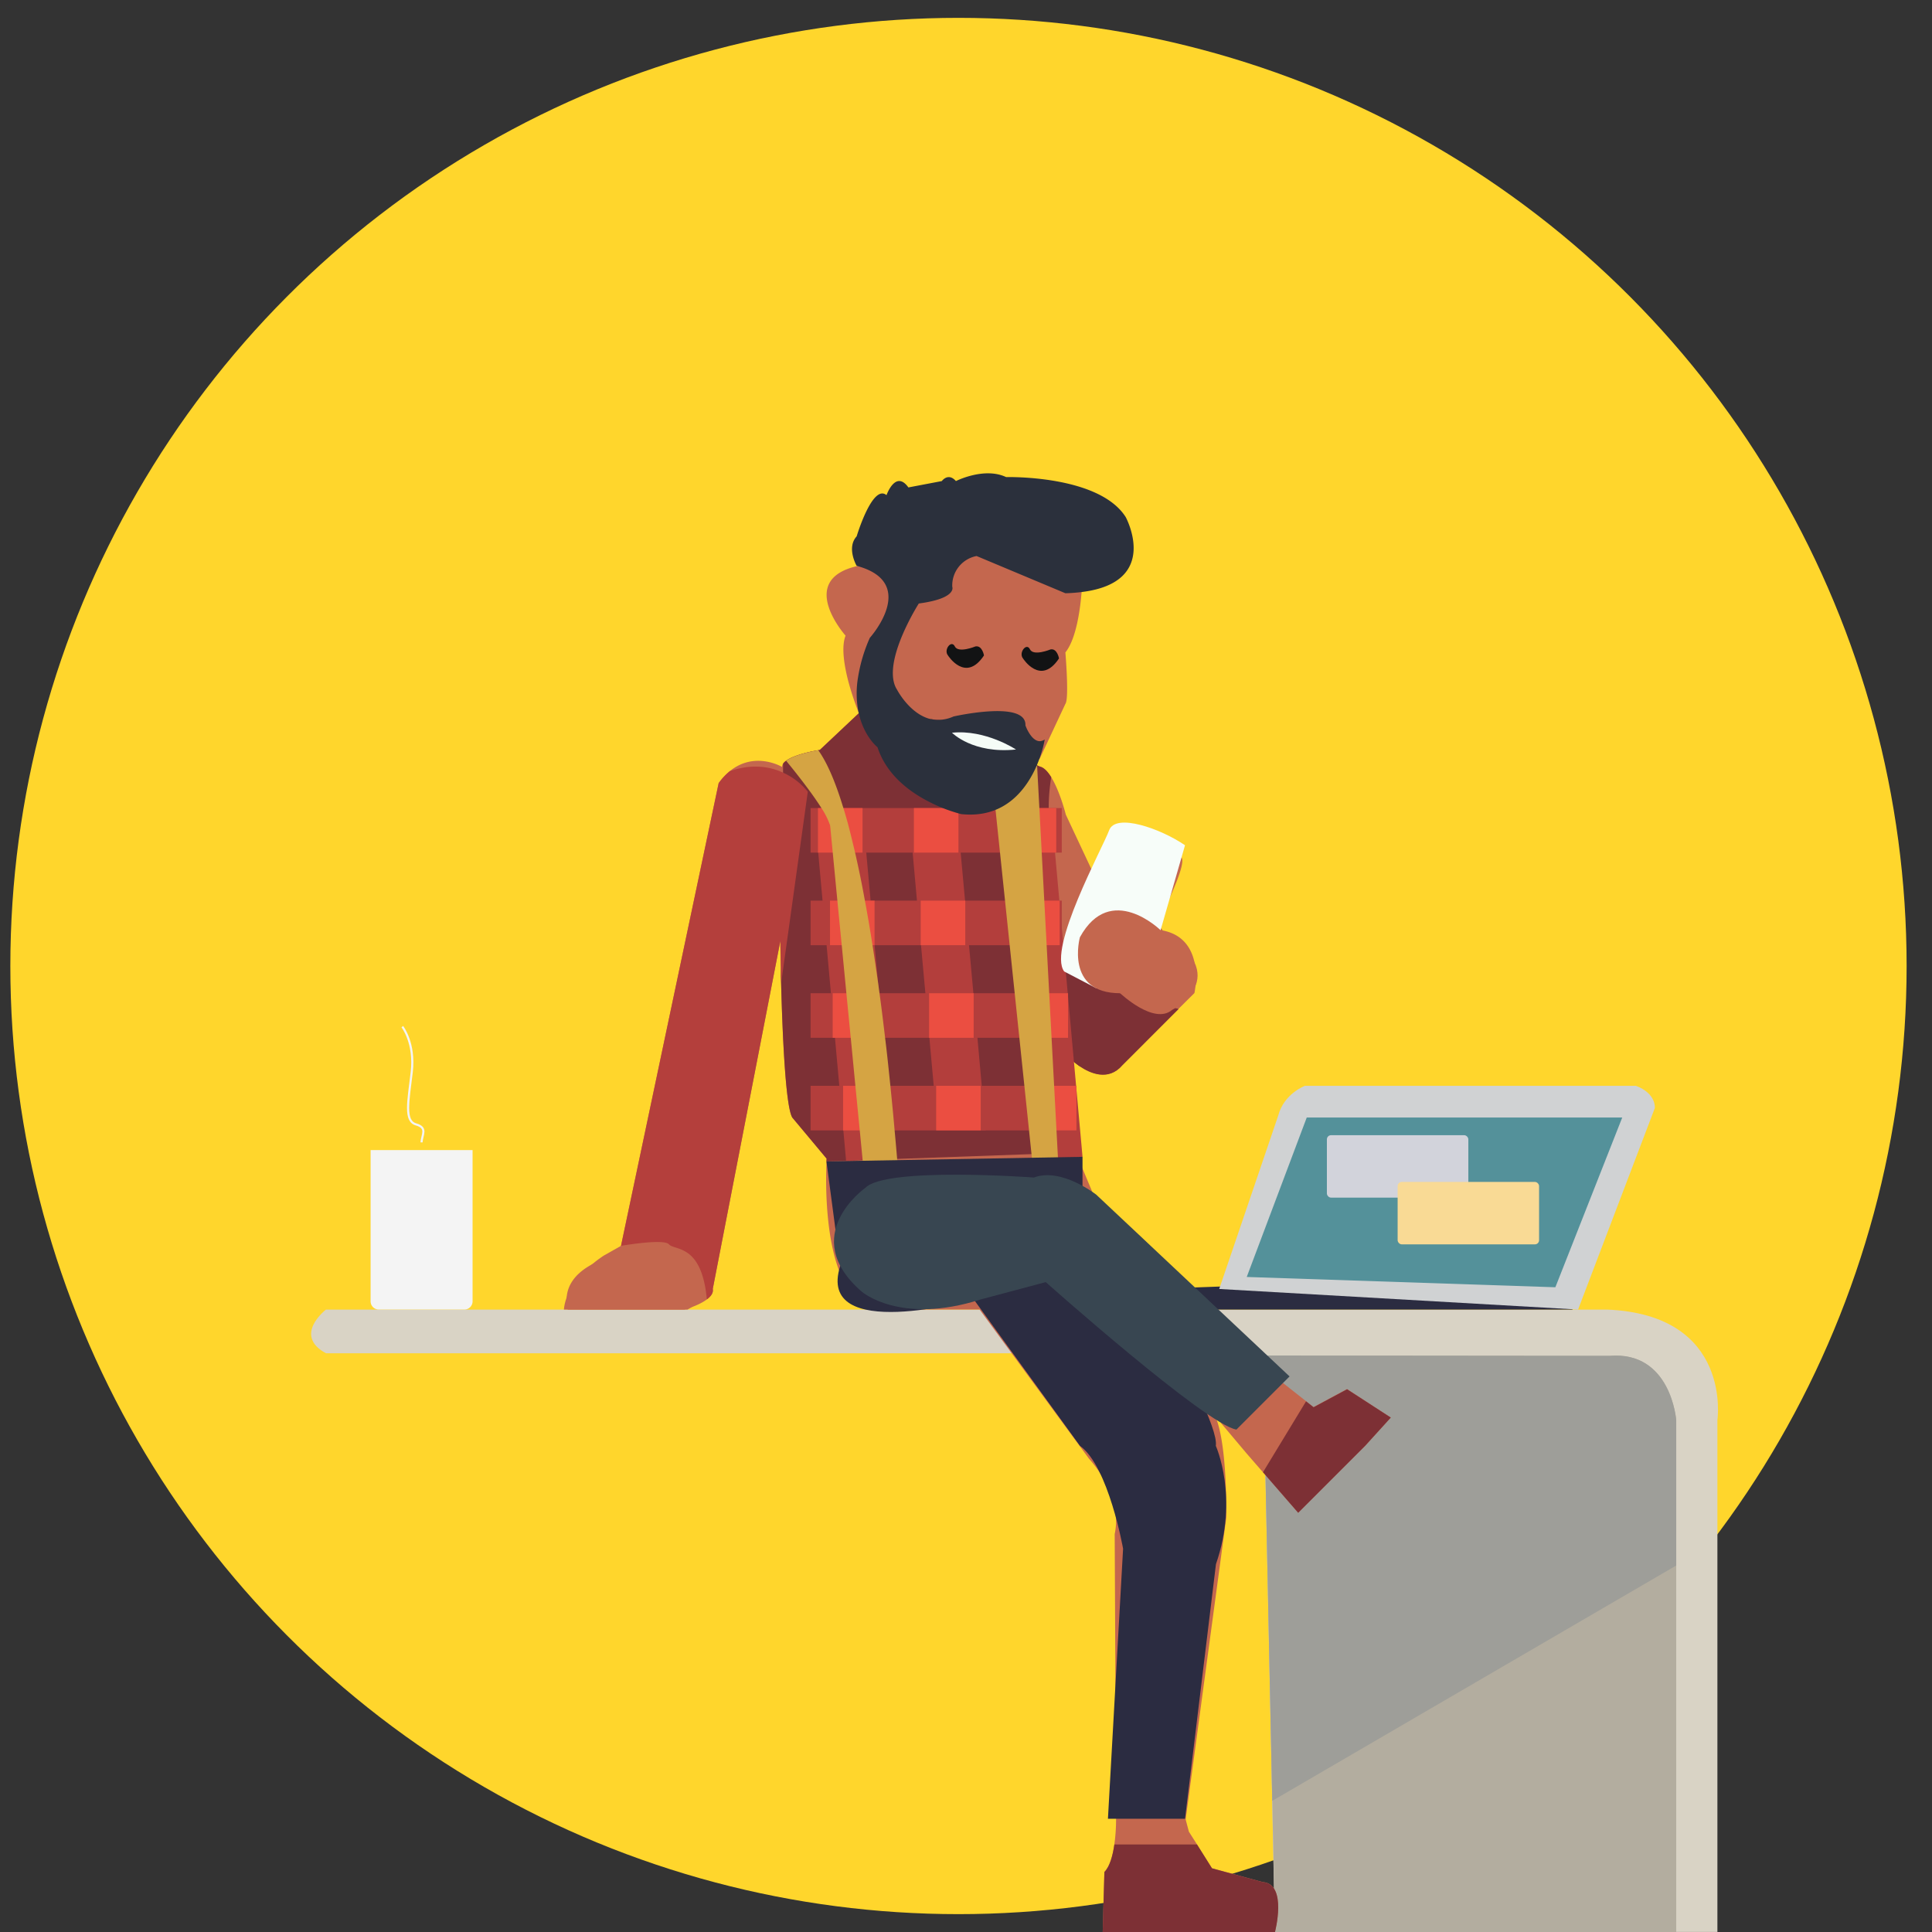 <svg id="Calque_1" data-name="Calque 1" xmlns="http://www.w3.org/2000/svg" viewBox="0 0 912 912"><rect x="0" y="0" width="912" height="912" fill="#333333" stroke="none"/><defs><style>.cls-1{fill:#ffd62c;}.cls-2{fill:#d9d3c5;}.cls-3{fill:#b3ad9f;}.cls-4{fill:#9e9e99;}.cls-5{fill:#c4674e;}.cls-6{fill:#7d3035;}.cls-7{fill:#b43f3c;}.cls-8{fill:#b33e3c;}.cls-9{fill:#eb4e41;}.cls-10{fill:#d5a443;}.cls-11{fill:#2b303c;}.cls-12{fill:#121314;}.cls-13{fill:#f5fcf7;}.cls-14{fill:#f7fdf9;}.cls-15{fill:#2b2c41;}.cls-16{fill:#384651;}.cls-17{fill:#d0d2d3;}.cls-18{fill:#54919a;}.cls-19{fill:#d2d3db;}.cls-20{fill:#f9da95;}.cls-21{fill:#f4f4f4;}.cls-22{fill:none;stroke:#f4f4f4;stroke-miterlimit:10;}</style></defs><circle class="cls-1" cx="452.45" cy="456" r="447.57"/><path class="cls-2" d="M559.72,618.18H153.88s-15.77,12.13,0,20.63H596.16l0,1.07v.27l4.36,209.94,1.3,61.89H810.7V670.38s7.27-49.79-52.21-52.2H559.72Z"/><path class="cls-3" d="M791.26,670.38V912H601.86l-1.3-61.89L596.2,640.15v-.27h1.68l161.84.15C788.84,637.58,791.26,670.38,791.26,670.38Z"/><path class="cls-4" d="M791.26,670.38V739L600.56,850.09,596.2,640.15l1.68-.27,161.84.15C788.84,637.58,791.26,670.38,791.26,670.38Z"/><path class="cls-5" d="M517.5,254.55l-6.66,20.06s0,1.91-.27,4.86c-.61,7.58-2.41,22-7.65,28.51,0,0,1.84,21.86,0,24.27l-9.42,20.13L490.86,358s0,.08-.07.15l-3.68,1.34-49.87,18.41-9.57,3.53s-28.33-6.7-25.38-19.45a144,144,0,0,0,3.14-25.3s0,0,0-.08,0-.11-.08-.19a134.81,134.81,0,0,1-5.05-15.35c-1.88-7.46-3.18-15.84-1.15-21,0,0-23.31-26.11,5.32-32.8l31.08-5.44,42.49-11Z"/><path class="cls-5" d="M656.52,669.16l-12.13,13.36L612.81,714.1,596.2,695l-7.66-8.81L576.1,671.42l-2.45-2.91c.23.57.5,1.19.73,1.84,3.22,9.18,4.14,24.88,4.4,35.4,0,2.22.08,4.25.08,5.9a.11.11,0,0,1,0,.15c0,2.91,0,4.71,0,4.71L559.68,858.86l1.53,5.78,3.83,6,7.08,11.26,24,6.54c11.67.84,5.7,23.5,5.7,23.5H520.53l.8-28.32c2.6-2.6,4-8,4.71-13a86.15,86.15,0,0,0,.8-11.33v-.8l-.3-63.35v0l-.35-71a28.93,28.93,0,0,0,.61-7.46v0c-.38-8.5-4.17-16.12-7.54-21.28a1.08,1.08,0,0,0-.15-.27,56.55,56.55,0,0,0-5.05-6.55l-51.64-70.42H417c-10.49,0-17-7.89-20.94-18.45v0c-7-18.57-6.2-45.32-5.89-51.45,0-.84.08-1.3.08-1.3L374,527.54c-3.25-5.4-4.67-40.61-5.28-63.5,0-1.23-.08-2.42-.08-3.56-.23-9.61-.3-16.31-.3-16.31L336.46,608.45c.38,1.84-.88,3.52-2.8,4.94-3.94,3-10.6,4.79-10.6,4.79H268c-4.86-20.64,24.26-25.92,24.26-25.92l.88-4.17,46.09-218.4a28.93,28.93,0,0,1,5.28-5.67c11.87-9.65,24.65-2,24.65-2a3,3,0,0,1,.46-1.49,5.35,5.35,0,0,1,1.42-1.38c3.86-2.87,12.51-4.55,15.15-5L387,354l18.45-17.38h16.76l17.08,2.87.23,0,.11,0,1.3.23,1.49.12.23,0H443l32.19,2.65s5.93,11.59,11.9,16.91a12.65,12.65,0,0,0,2.45,1.84,6.19,6.19,0,0,0,1.49.65c1.92.54,3.68,2.49,5.21,5,4.17,6.73,6.89,17.68,6.89,17.68l12.52,26.68c4.86-16.58,14.16-21.44,14.16-21.44,21.47-.8,27.94,15,27.94,15,2.83,3.64-11.33,30.77-11.33,30.77l2.41,3.64c9.65,1.88,13.55,8.42,15,14.89a37.55,37.55,0,0,1,.53,11.06c-.23,2.18-.53,3.6-.53,3.6l-7.47,7.42-26.56,26.57c-6.59,7.69-15.2,3.83-20.06.57-1.19-.8-2.14-1.61-2.79-2.14s-1-.88-1-.88l.27,4.74.38,7.39,1.11,21.05.58,10.45.07,1.31.31.76.08.15,2.25,5.44,4.56,10.91,1.91,4.59c12.75,3.64,85.59,83.75,85.59,83.75l2.52,1.95,10.91,8.61,3.56,2.8,15.81-8.5Z"/><path class="cls-6" d="M556.39,476.28l-26.56,26.57c-6.59,7.69-15.2,3.83-20.06.57-1.19-.8-2.14-1.61-2.79-2.14s-1-.88-1-.88l.27,4.74-9.49-8.34,5.59-38.2,10.29,4,16.15,6.28,26,7Z"/><path class="cls-6" d="M507.74,533.58l.58,10.45-20.1.73-64.72,2.3-16.31.57-3.9.15-3.91.12-9.26.34c0-.84.08-1.3.08-1.3L374,527.54c-3.25-5.4-4.67-40.61-5.28-63.5,0-1.23-.08-2.42-.08-3.56,1.31-26.34,1.27-66.22,1-95.73,0-1.46,0-2.87,0-4.25a5.35,5.35,0,0,1,1.42-1.38c3.86-2.87,12.51-4.55,15.15-5L387,354l18.45-17.38h16.76l17.08,2.87.23,0,.11,0,1.3.23,1.49.12.23,0H443l32.19,2.65s5.93,11.59,11.9,16.91a12.65,12.65,0,0,0,2.45,1.84,6.19,6.19,0,0,0,1.49.65c1.92.54,3.68,2.49,5.21,5a87.55,87.55,0,0,0-1.19,14.43c-.07,2.6,0,5.39,0,8.3.12,4,.35,8.27.65,12.75.5,7.12,1.23,14.73,2.15,22.66.68,6.12,1.45,12.44,2.33,18.79.11.73.19,1.49.31,2.26,1,7.58,2.18,15.2,3.36,22.66.08.5.16,1,.27,1.49v.12l0,.11c1.84,11.68,3.75,22.85,5.55,32.84-1.19-.8-2.14-1.61-2.79-2.14s-1-.88-1-.88l.65,12.13Z"/><path class="cls-5" d="M266.18,618.18c1.22-14.59,18.87-25.5,18.87-25.5l8.11-4.59,18-11.22,23.08,21.86c2.41,14-9.73,19.45-9.73,19.45Z"/><path class="cls-7" d="M381.32,373.74,368.76,464c0-1.23-.08-2.42-.08-3.56-.23-9.61-.3-16.31-.3-16.31L336.46,608.45c.38,1.84-.88,3.52-2.8,4.94-2.37-26.37-15.19-22.93-17.87-26-2-2.26-15.08-.53-22.63.69l46.09-218.4a28.93,28.93,0,0,1,5.28-5.67c10.6-3.64,19.06-2.11,25.15.73A31.83,31.83,0,0,1,381.32,373.74Z"/><rect class="cls-8" x="382.63" y="381.44" width="118.58" height="21.04"/><rect class="cls-8" x="325.03" y="457.55" width="157.14" height="22.59" transform="translate(-26.99 913.03) rotate(-95.17)"/><polygon class="cls-8" points="465.35 533.61 442.69 533.61 440.77 512.56 438.71 489.9 436.83 468.85 434.76 446.19 432.85 425.13 430.82 402.48 429.83 391.61 452.33 389.58 453.48 402.48 455.55 425.13 457.42 446.19 459.49 468.85 461.4 489.9 463.43 512.56 465.35 533.61"/><rect class="cls-8" x="414.13" y="457.55" width="157.14" height="22.59" transform="translate(70.14 1001.78) rotate(-95.17)"/><rect class="cls-8" x="382.63" y="425.14" width="118.58" height="21.04"/><rect class="cls-8" x="382.63" y="468.85" width="118.58" height="21.04"/><rect class="cls-8" x="382.63" y="512.56" width="118.58" height="21.05"/><rect class="cls-9" x="391.8" y="425.14" width="21.04" height="21.04"/><rect class="cls-9" x="393.07" y="468.85" width="21.04" height="21.04"/><rect class="cls-9" x="438.58" y="468.85" width="21.04" height="21.04"/><rect class="cls-9" x="441.92" y="512.55" width="21.04" height="21.04"/><rect class="cls-9" x="397.98" y="512.56" width="21.04" height="21.04"/><rect class="cls-9" x="483.13" y="468.85" width="21.04" height="21.04"/><rect class="cls-9" x="487.08" y="512.55" width="21.04" height="21.04"/><rect class="cls-9" x="434.62" y="425.14" width="21.04" height="21.04"/><rect class="cls-9" x="479.18" y="425.14" width="21.04" height="21.04"/><rect class="cls-9" x="477.56" y="381.44" width="21.04" height="21.04"/><rect class="cls-9" x="431.4" y="381.44" width="21.04" height="21.04"/><rect class="cls-9" x="386.12" y="381.44" width="21.04" height="21.04"/><path class="cls-10" d="M424.22,556.66l-15.73,4.06-1.3-13.09,0-.23-1.34-13.78-2.06-21-2.19-22.7-2.06-21-2.19-22.66-2.06-21.05-2.18-22.66L392,391l-.16-1.41a36,36,0,0,0-4.09-8.15c-4.67-7.39-12-16.65-16.65-22.32,3.86-2.87,12.51-4.55,15.15-5,4.37,6.08,8.31,15.61,11.87,27.33.88,2.79,1.72,5.74,2.53,8.8,1,3.9,2,8,3,12.25,1.65,7.19,3.22,14.81,4.63,22.66,1.3,6.89,2.49,14,3.6,21.05.92,5.93,1.8,11.9,2.64,17.84.23,1.6.42,3.21.65,4.82,1,7.16,1.84,14.24,2.64,21,1,8,1.76,15.62,2.49,22.7.8,7.81,1.49,14.93,2,21,.5,5.28.88,9.8,1.19,13.44C424,553.14,424.22,556.66,424.22,556.66Z"/><polygon class="cls-10" points="488.08 555.85 468.71 370.5 489.56 361.34 499.9 555.85 488.08 555.85"/><path class="cls-11" d="M510.57,279.47a75,75,0,0,1-7.65.57L461,262.47A14.13,14.13,0,0,0,449.52,277s2.42,5.47-15.8,7.88c0,0-11.18,17.53-12.18,30.93h0c-.27,3.71.19,7.12,1.91,9.76,0,0,5.89,11.45,15.85,13.89l.23,0,.11,0,1.3.23a9.45,9.45,0,0,0,1.49.12l.23,0H443a17.63,17.63,0,0,0,7.12-1.6s16-3.64,26-2.19l0,0c4.71.69,8.12,2.53,7.93,6.4,0,0,.26.72.72,1.72,1.07,2.22,3.26,5.82,6.17,5.74a4.93,4.93,0,0,0,2.22-.8s-.16.91-.5,2.45-1,3.75-1.88,6.31c0,0,0,.08-.07.15-.35,1-.77,2.07-1.23,3.18-4.75,11.06-14.93,25.38-35.79,23.12a74.31,74.31,0,0,1-16.53-6.55c-9-4.82-18.95-12.74-22.93-25,0,0-6.43-5-8.88-16.23,0,0,0,0,0-.08s0-.11-.08-.19a45.37,45.37,0,0,1-.23-16.53,74.45,74.45,0,0,1,5.55-18.6s23.47-26.07-6.2-34c0,0-4.94-8.5,0-13.94,0,0,7.43-24.91,14.09-19.44,0,0,4.25-12.13,10.33-3.64l15.77-3s3-4.21,6.66,0c0,0,13.36-6.78,23.7-1.88,0,0,43.71-1.18,56.45,18.87C531.47,244.25,548.12,274.91,510.57,279.47Z"/><path class="cls-12" d="M447.49,309.4s8.3,13.15,17,0c0,0-.81-4.86-4.05-4.25,0,0-8.09,3.33-9.71,0S445.3,306.75,447.49,309.4Z"/><path class="cls-12" d="M482.9,310.81s8.3,13.16,17,0c0,0-.81-4.85-4-4.25,0,0-8.09,3.34-9.71-.05S480.71,308.16,482.9,310.81Z"/><path class="cls-13" d="M449.39,345.89s9.85,10.07,30.2,7.91C479.59,353.8,465.18,344.23,449.39,345.89Z"/><path class="cls-14" d="M547.85,439.1,559.39,399c-11.54-7.89-32.78-15.36-35.82-7.07s-29.13,55.78-21.24,66.64l15.17,7.92Z"/><path class="cls-5" d="M547.85,439.1s-23.58-23.09-38.08,3.33c0,0-7.28,26.42,19,26.42,0,0,16,15.17,24.51,7.88C553.32,476.73,583.67,461,547.85,439.1Z"/><path class="cls-15" d="M390.12,548.24,511,546.08v14.64s65.35,106,62.93,121.8c0,0,11,24.28.06,55.84L559.39,858.55H523l7.15-127.47s-6.84-38.85-20.35-48.56l-50.15-69.13s-74.83,20.94-63-15.87Z"/><path class="cls-6" d="M601.86,912H520.53l.8-28.32c2.6-2.6,4-8,4.71-13h39l7.08,11.26,24,6.54C607.83,889.32,601.86,912,601.86,912Z"/><path class="cls-15" d="M742.3,614.69v3.49H559.72l1.49-10.34s4.79-.19,12.75-.46c39.58-1.42,158-5.2,162.67.46Z"/><path class="cls-16" d="M408.49,560.72s-32.12,22.55-1.77,48.95c0,0,18.1,15.94,56.25,3.72l30.68-8.17s75.45,67.18,90,69.61l25.09-25.09-91.26-85.8s-16.55-13-29.42-8.09C488.08,555.85,418.14,550.68,408.49,560.72Z"/><polygon class="cls-6" points="656.52 669.16 644.39 682.52 612.81 714.1 596.2 694.96 616.52 661.5 620.08 664.3 635.89 655.8 656.52 669.16"/><path class="cls-17" d="M744.93,618.18l36.22-95.1s.81-6.86-8.9-10.52H616s-9.92,3.63-12.65,14.15l-27.82,81.75Z"/><polygon class="cls-18" points="588.52 602.79 616.85 527.52 765.78 527.52 734.21 607.65 588.52 602.79"/><rect class="cls-19" x="626.36" y="535.87" width="66.77" height="29.47" rx="1.95"/><rect class="cls-20" x="659.75" y="557.93" width="66.77" height="29.47" rx="1.95"/><path class="cls-21" d="M174.94,542.9h48.14a0,0,0,0,1,0,0v71.39a3.88,3.88,0,0,1-3.88,3.88H178.82a3.88,3.88,0,0,1-3.88-3.88V542.9A0,0,0,0,1,174.94,542.9Z"/><path class="cls-22" d="M189.91,484.63s6.07,7.68,4.45,21.44-3.64,23.07,2,24.69,2.81,4.85,2.62,8.5"/></svg>